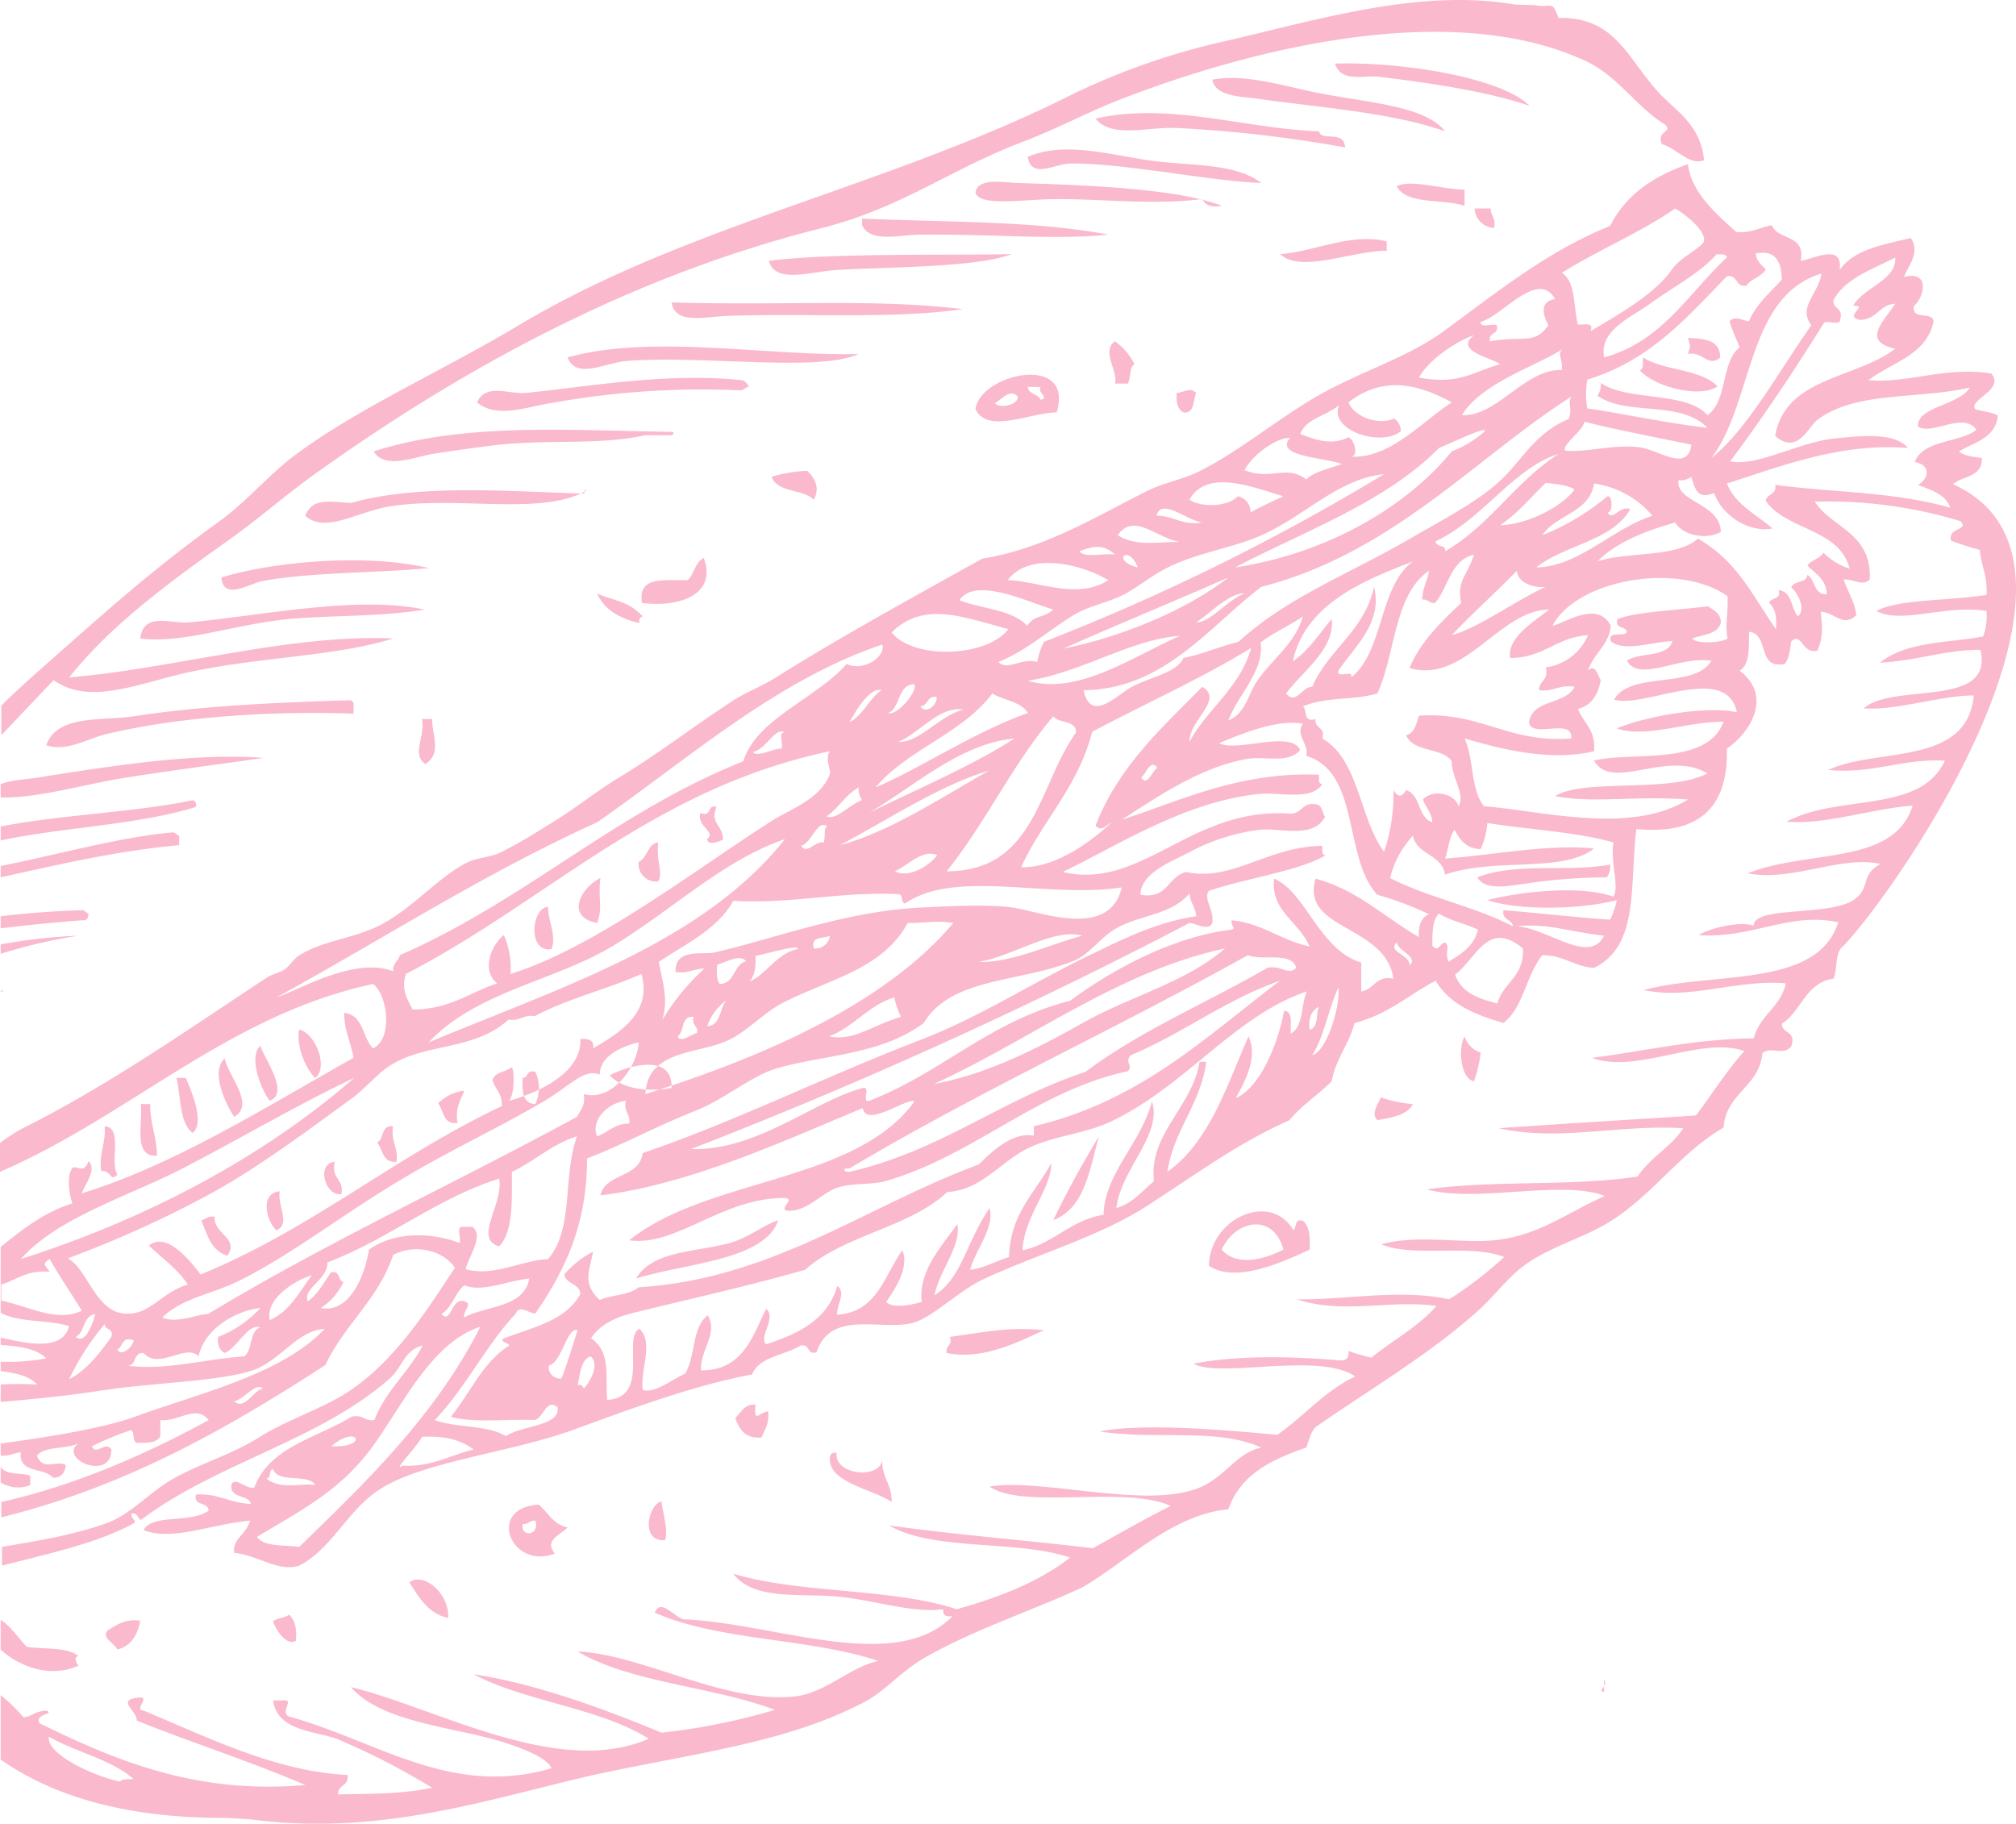 <?xml version="1.0" encoding="UTF-8"?> <svg xmlns="http://www.w3.org/2000/svg" width="300.496" height="271.845" viewBox="0 0 300.496 271.845"><defs><style>.a{fill:#fab9cd;fill-rule:evenodd;}</style></defs><path class="a" d="M163.7,2048.3c-1.4,5-2.1,10.7-6.8,12.5,2.1-4.4,4.4-8.5,6.8-12.5Zm-82.1-34.2c0,2.2,1.3,4.3.5,6.3-3.6.6-3-6.2-.5-6.3Zm7.8-4.3c-.4,3.1.4,4.4-.5,6.7-4.8-.9-2.4-5.3.5-6.7Zm8.6-5.3c-.3,3.1.8,4.5,0,5.8a2.59,2.59,0,0,1-2.9-2.9c1.4-.7,1.3-2.7,2.9-2.9Zm8.7-5.3c-1,2.5.8,2.5,1,4.8-.3.3-2.3,1.1-2.4,0,1.4-1.1-1.6-1.9-1-3.9,1.8.7.9-1.3,2.4-.9Zm9.2,61.6c-2,6-13.8,6.4-21.2,8.7,2.5-4.2,8.9-3.9,14-5.3,2.8-.8,4.9-2.6,7.2-3.4Zm-17.4,41.9c.2,1.8,1.1,4.7.5,5.8-3.6.3-2.6-5.2-.5-5.8Zm26.1-7.2c-.4,3.3,6.5,4,6.8,1-.1,2.7,1.5,3.7,1.4,6.3-3-2-9.6-2.9-9.2-6.7.1-.5.4-.7,1-.6Zm-12.1-7.2c-.2,2.9.4,1.2,1.9,1,.2,1.8-.5,2.7-1,3.9-2.4.2-3.3-1.2-3.9-2.9.9-.9,1.4-2.1,3-2Zm-34.7,17.8c-.3,2.1,2.6,1.7,1.9-.5-.9-.1-1,.6-1.9.5Zm2.4-2.9c1.4,1.2,2.2,3,4.3,3.4-.9,1-3.6,1.9-1.9,3.9-6.5,2.5-10.3-6.8-2.4-7.3Zm-48.3-42.9c-.2,2.6,3.7,3.1,1.9,5.8-2.4-.7-3-3.1-3.9-5.3.7-.1,1-.7,2-.5Zm9.7-3.8c-.4,2.1,1.7,4.9-.5,5.8-1.4-1.2-2.6-5.5.5-5.8Zm8.2-4.4c-.6,2.6,1.4,2.5,1,4.8-2.3.5-3.9-4.5-1-4.8Zm-34.3-5.3c2.8.2.7,5.4,1.9,7.2-1.1,1.2-.9-.7-2.4-.5-.4-2.7.7-4,.5-6.7Zm43,0c-.4,2.3.8,3.1.5,5.3-2.1.2-2-1.8-2.9-2.9,1.1-.4.5-2.6,2.4-2.4Zm-36.2-3.3c-.1,2.6,1,5,1,7.7-3.6.2-2.1-4.7-2.4-7.7Zm5.3-3.9c.8,1.9,2.9,6.7,1,8.2-2-1.6-1.7-5.3-2.4-8.2Zm5.8-2.9c.5,2.6,4.6,6.9,1.4,8.7-1.2-1.8-3.6-6.7-1.4-8.7Zm5.3-1.9c.7,2.1,4.4,7.1,1.4,8.2-1.3-1.7-3.2-6.5-1.4-8.2Zm5.8-2.4c2.4.5,4.4,5.6,2.4,7.2-1.6-1.5-2.9-5.1-2.4-7.2Zm24.6,9.1c-.5,1.4-1.4,2.5-1,4.8-2.2.3-2-1.8-2.9-2.9a6.557,6.557,0,0,1,3.9-1.9Zm129.8-153.1c9.7-.3,24.7,2,29,6.3-6.1-2.1-14.7-3.4-22.2-4.3-2.2-.4-5.9,1-6.8-2Zm-18.3,2.4c4.7-.9,10.1.8,15.4,1.9,7.3,1.5,16.3,1.9,19.3,5.8-7.8-2.8-19.1-3.6-27.5-4.8-2.3-.4-6.7-.2-7.2-2.9Zm-17.4,5.8c11-2.5,22.2,1.5,33.3,1.9.4,1.6,3.7-.3,3.9,2.4a194.954,194.954,0,0,0-25.1-2.9c-4.4-.2-9.7,1.6-12.1-1.4Zm-10.1,5.7c5.3-2.3,11.9-.4,17.9.5,5.9.9,12.9.3,16.9,3.4-7.9-.3-20.5-3-28.5-2.9-2.2,0-5.8,2.4-6.3-1Zm-24.7,9.2c13.4.6,25.6.3,36.7,2.4-7.9.8-17.2-.1-28,0-3.1,0-7.4,1.3-8.7-1.4v-1Zm22.3,5.3c-5.4,2.1-19.7,1.9-26.5,2.4-3.7.3-8.8,2-9.7-1.4,9.4-1.2,27.3-.8,36.2-1Zm24.6,20.7c1.1-.1,2-.9,2.9,0-.5,1.1-.2,3.1-1.9,2.9-.9-.5-1.1-1.5-1-2.9Zm-9.2-7.7a9.575,9.575,0,0,1,2.9,3.4c-.8.5-.5,2-1,2.9h-1.9c.5-1.8-2.1-4.9,0-6.3Zm24.6-13c5.3-.4,10.5-3.2,15.9-1.9v1.4c-5.2,0-12.8,3.4-15.9.5Zm17.4-10.1c2-1.1,6.5.4,10.1.5v2.4c-3.3-1.1-8.6-.1-10.1-2.9Zm14,3.3c0,1.1.8,1.4.5,2.9a3.041,3.041,0,0,1-2.9-2.9Zm-70.5,28c-1.2-1.2-2.4.5-3.4,1,.6.9,3.6.3,3.4-1Zm3.4.5c1.4-.3-.5-1,0-1.9h-1.9c.1,1.1,1.5,1,1.9,1.9Zm-9.7,1.4c.7-5.3,14.8-8.4,12.1.5-3.9,0-10.3,3.3-12.1-.5Zm-25.1,9.2c1.1,1,2,2.5,1,4.3-1.6-1.6-5.4-1-6.3-3.4a21.735,21.735,0,0,1,5.3-.9Zm-31.3,18.3c2.9,1.2,4.6,1.1,6.8,3.4-.4.1-.6.4-.5,1-3-.7-5.2-2-6.3-4.4Zm15.9-5.3c2,5.4-3.5,7.4-9.2,6.7-.7-4.1,3.4-3.3,6.8-3.4,1-.9,1.1-2.7,2.4-3.3ZM87.4,1952c-6.6,3.9-19.2.8-29.4,2.4-4.9.8-9.6,4.1-12.6,1.4,1.1-2.7,3.5-2.1,6.8-1.9,10.2-2.9,23.8-1.7,34.8-1.4,0-.4,0-.6.4-.5Zm-31.8-5.8c13.3-4.2,27.6-3.2,44.4-2.9.5,0,.4.6-.5.5H96.1c-7.2,1.5-13.4.6-21.7,1.4-3.5.4-6.9.9-10.1,1.4-2.8.5-7.1,2.3-8.7-.4Zm15.4-7.3c1.3-2.9,4.8-1.2,7.2-1.4,9.2-.9,21-3.1,32.3-1.9a1.438,1.438,0,0,1,1,1c-.6,0-.7.6-1.4.5a125.427,125.427,0,0,0-28,1.9c-3.5.5-8.1,2.4-11.1-.1Zm13.5-6.7c12.6-3.5,29.4-.2,43.4-.5-6.2,2.7-22.6.2-34.3,1-3.4.2-7.8,2.9-9.1-.5ZM100,1924c17.1.5,30-.6,43.4,1-10.4,1.5-22.8.6-34.8,1-3.8.1-8,1.4-8.6-2Zm45.3-16.4c.4-2.2,4-1.5,6.3-1.4,9.6.3,23.9.8,30.4,3.4-1.6.3-2.4-.1-2.9-1-7.4.9-14.3,0-21.7,0-4.7,0-11.6,1.2-12.1-1Zm99.5,24.6c3.1,2,8.6,1.7,11.1,4.3-2.4,1.8-9.3.2-11.6-2.4.7-.1.4-1.1.5-1.9Zm6.7-2.9c2.5.1,4.8.3,4.8,2.9-1.8,1.6-2.6-1-4.8-.5.4-1.5.4-.9,0-2.4Zm-45.8,113.2a19.61,19.61,0,0,0,4.8,1c-.9,1.7-3.2,2-5.3,2.4-1-1,.1-2.3.5-3.4Zm12.5-9.1a3.606,3.606,0,0,0,2.4,2.4,18.081,18.081,0,0,1-1,4.3c-2-.4-2.4-4.9-1.4-6.7Zm-27,31.8c-1.5-5.6-7.2-4.4-9.2,0,2.3,2.6,6.4,1.4,9.2,0Zm-11.1,2.4c.1-7,9.1-11.2,12.6-5.3.5-.4.1-1.8,1.4-1.4,1,.8,1.1,2.4,1,4.3-3.9,1.8-11,5.1-15,2.4Zm59.8-59.8a2.7,2.7,0,0,1-.5,1.9,81.614,81.614,0,0,0-12.5,1c-1.9.2-5.6,1.1-6.8-1,6-2.3,13.1-.7,19.8-1.9ZM20.8,2120.5c-.4,2.2-1.4,3.8-3.4,4.3-.5-1-2.5-1.8-1.4-2.9,1.3-.7,2.4-1.7,4.8-1.4ZM0,2124.8v-4.4c1.4.8,2.8,2.9,3.9,4,2.7.4,6.1,0,7.7,1.4-.8.1-.3,1.1,0,1.4-4.1,1.9-8.8.2-11.6-2.4Zm43-5.2c.8.8,1.2,2,1,3.9-1.3.8-2.9-1.4-3.4-2.9.6-.5,1.8-.5,2.4-1Zm17.9-4.8c2.1-1.6,6,1.6,5.8,5.3-3.1-.7-4.3-3.1-5.8-5.3ZM239,2129.2c.7,1.1-1.2,1.8,0,1.9h0m-6.8-1.9-4.3-42.4h0m-23.2,22.7-49.2-32.3c-3.9,1.8-9.2,4.5-14.5,3.4-.2-1.2.9-1,.5-2.4,5.8-.8,8.7-1.5,14-1Zm-125-70.8a5.748,5.748,0,0,1,0,4.8c-1.9-.1-2-1.9-1.9-3.9.9,0,.5-1.3,1.9-.9Zm11.1.5c2.4-1.3,9.4-3.5,9.2,1.9-3.3.6-7.4.2-9.2-1.9ZM0,2009.7V2008c8.2-1.6,17.7-4.3,25.6-5,.5,0,.6.4,1,.5v1.4c-9.7.9-18.4,3-26.6,4.8Zm0-5.5v-2.1H.1c8.7-1.7,20.8-2.2,28.5-3.9.4.1.6.4.5,1-8.6,2.7-19.7,3-29.1,5Zm39.2-12.3c-6.3.9-13.3,1.8-20.3,2.9-6.5,1-13.1,3.1-18.9,3v-2c1.8-.7,4.3-.7,6.3-1.1,10.2-1.6,22.8-3.6,32.9-2.8Zm25.1-5.8c0,2.3,1.5,5.2-1,6.7-2.1-1.4,0-4-.5-6.7ZM6.8,1990c1.6-4.6,8.3-3.6,13-4.3,10.2-1.6,22.4-2.1,32.3-2.4.4.1.6.4.5,1v1c-11.1-.4-25,.3-36.2,2.9-3.2.6-6.4,2.9-9.6,1.8Zm14-15.9c.5-4,4.5-2.2,7.2-2.4,10.3-.9,25.1-4.1,35.2-1.9-7,1.1-13.6.8-20.3,1.4-8.1.8-15.8,3.7-22.1,2.9Zm12.1-9.1c7.9-2.4,21.6-3.6,30.9-1.4-6.8.7-17.5.6-24.6,1.9-2,.3-6,3.1-6.3-.5ZM0,2026.8v-.2H.5l-.5.2Zm11.6-8.4A78.831,78.831,0,0,0,0,2021.1v-1.4a80.754,80.754,0,0,1,11.6-1.3ZM0,2017.3v-1.8c4.2-.5,8.5-.8,12.1-.9.5,0,.6.4,1,.5-.1.6-.1,1.1-1,1-3.9.3-8,.7-12.1,1.2Zm19.8,126.8c-3.3-2.9-8.6-4-12.6-6.3-.5,2.5,6.4,5.8,10.6,6.7.3-.5,1.3-.3,2-.4Zm27.1-43.8c-1-1.8-5.6-.2-6.3-2.4-.7.1-.2,1.4-1,1.4,2.1,1.8,5.6.6,7.3,1Zm2.4-5.8h0c5.7.3,3.9-3.4,0,0Zm10.6,2.9c4.5.2,7.1-1.6,10.6-2.4-1.8-1.4-4.3-2.1-7.7-1.9-.6,1.3-4.6,5.4-2.9,4.3ZM0,2099.9v-2.3c.9,1.3,3.2.8,4.4,1.3v1.4a4.9,4.9,0,0,1-4.4-.4Zm33.8,50c-13.7.1-25.3-2.7-33.8-8.7v-9.6a26.708,26.708,0,0,1,3.4,3.3c1.4-.1,1.3-.8,3.4-1,1.4.6-1.8.4-1,1.9,11.8,5.8,23.7,10.6,39.6,9.2-8.1-3.5-16.9-6.3-25.1-9.6,0-1.5-3-3,0-3.4,2.4-.4-.6,1.8,1,1.9,9.8,4.1,19.8,9.1,30.4,9.6.3,1.7-1.5,1.4-1.4,2.9,4.2-.1,9.5,0,14-1a107.275,107.275,0,0,0-14-7.2c-3.3-1.3-9-1.1-9.7-5.8H42c2-.3-.5,1.7,1,2.4,13.1,3.6,24.1,12.1,39.1,7.7-.7-1.7-4.8-3.1-7.2-3.9-7.5-2.3-18.1-2.9-22.7-8.2,12.8,3.1,30.9,13.6,44.4,7.7-7.3-4.6-18.3-5.5-26.1-9.6,9,1.3,19.6,5.2,28,8.7a95.375,95.375,0,0,0,16.9-3.4c-9.2-3.5-21.4-4-29.4-8.7,9.6.4,21.8,7.8,32.3,6.7,4.7-.5,8.1-4.3,12.5-5.3-10.1-3.4-24-3-33.3-7.2.9-2.2,2.9.7,4.3,1,13.4.5,31.6,8.3,40.1-.5-1,.2-1.5-.1-1.4-1-4.8.6-10.3-1.4-15.9-1.9s-12.4.6-15.4-3.4c9.9,3,23.6,2.1,33.3,5.3,6.4-1.8,12.3-4.1,16.9-7.7-7.9-2.7-20.3-.9-27-4.8,9.9,1.4,20.3,2.2,30.4,3.4,3.8-2.1,7.6-4.3,11.6-6.3-6.8-3.1-22.1.6-27-2.9,7.8-1.2,22.2,3.1,30.4.5,4.5-1.4,6.2-5.5,10.1-6.3-6.6-3-15.6-1.1-24.1-2.4,6.5-1.3,18.9-.2,26.5.5,4-2.8,7-6.5,11.6-8.7-5.3-3.7-20.2.3-24.1-1.9,7.2-1.4,15.8-1,21.7-.5,1.1.1,1.5-.4,1.4-1.4a34.648,34.648,0,0,0,3.4,1c3.2-2.6,7-4.6,9.7-7.7-6.8-1-13.9,1.3-20.8-1,7.6.1,15.3-1.6,22.7,0a57.421,57.421,0,0,0,8.2-6.3c-4.9-2-13.7.1-18.3-1.9,4.6-1.3,10.3-.4,15-.5,7.6-.1,12.2-4,18.3-6.7-6.3-2.5-19.4,1.1-26.5-1,10.1-1.4,21.5-.4,31.4-1.9,1.8-2.8,5-4.4,6.8-7.2-9.3-.6-18.6,2-27.5,0,8.2-.6,20.1-1.3,29.4-1.9,2.4-3.2,4.6-6.7,7.2-9.6-6.4-2.3-16.1,3.5-22.7,1,8-1,15.2-2.8,24.1-2.9.9-3.5,4-4.6,4.8-8.2-7.6-.6-14.2,2.5-21.2,1,10.3-2.8,25.9-.2,29-10.1-7.2-1.6-13,2.5-20.8,1.9,1.8-1.1,6.3-2.1,8.2-1.4,0-3,11.3-1.3,15-3.9,2.5-1.8.8-3.6,3.9-5.3-6-1.3-13.2,2.7-19.8,1.4,9-3.6,21.8-1.1,24.6-10.1-6.3.5-13.1,2.9-18.8,2.4,7.8-4.2,19.9-1.1,23.6-9.1-6.6-.3-10.6,2-17.4,1.4,7.2-3.4,20.7-.5,21.7-11.1-4.5-.1-11.7,2.3-16.4,1.9,4.5-3.9,19.4.1,17.4-8.7-4.9-.1-9.3,1.6-15,1.9,4.1-3.2,9.9-2.9,15.4-3.9a9,9,0,0,0,.5-3.8c-6-1-12.7,2-16.4,0,3.2-1.8,10.9-1.5,16.4-2.4.2-2.8-.8-4.3-1-6.7a43.421,43.421,0,0,1-4.3-1.4c-.5-2,2.8-1.5,1.4-2.9a67.9,67.9,0,0,0-21.7-2.9c2.6,4,8.5,4.6,8.2,11.6-1.1,1.1-2.4-.1-3.9,0,.6,1.8,1.6,3.2,1.9,5.3-2,1.9-3-.3-5.3-.5.2,2.2.4,3.7-.5,5.8-2.3.6-2.3-2.8-3.9-1.4-.2,1.3-.3,2.6-1,3.4-4.2.8-2.2-4.5-5.3-4.8,0,2.4.1,4.9-1.4,5.8,4.8,3.6,1.9,9-1.9,11.6.2,8.8-4.1,12.9-13.5,12-1,8.8.4,17.4-6.3,20.7-3-.2-4.5-1.9-7.7-1.9-2.4,2.9-2.8,7.8-5.8,10.1-4.2-1.2-8.1-2.8-10.1-6.3-4,2.1-7.2,5.1-12.1,6.3-.8,3.2-2.8,5.3-3.4,8.7-2,2-4.5,3.6-6.3,5.8-7.6,3.4-13.1,7.5-20.8,12.5-7.1,4.7-16.1,7.2-24.6,11.1-4,1.8-8,6.1-11.1,6.7-4.7,1-11.9-2-14,4.3-1.5.4-.9-1.3-2.4-1-2.4,1.5-6.1,1.6-7.2,4.3-8.6,1.6-18,5.1-26.5,8.2-9.5,3.5-23.1,4.8-29.4,9.2-4.4,3-6.9,8.7-11.6,11.1-3.2,1-6.2-1.6-9.7-1.9-.2-2.2,1.6-2.5,2.4-4.8-5.9.5-11.6,3.1-15.9,1.4,1.4-2.5,6.8-.9,9.7-2.9-.1-1.4-2.3-.6-1.9-2.4,3.4-.2,5.1,1.3,8.2,1.4-.4-1.5-3.2-.7-2.9-2.9.6-1.2,2.1.7,3.4.5,2.2-6.1,9.3-7.4,14.5-10.6,1.7-.4,1.9.7,3.4.5,1.7-4.4,5.1-7.1,7.2-11.1-2.7.6-3.1,3.3-4.8,4.8-10.4,9.3-26,12.7-37.2,21.2-.5-.3-.5-1.1-1.4-1-.1.8.5.8.5,1.4-5.6,3.1-12.9,4.6-19.8,6.4v-2.8c5.3-.9,10.4-1.7,15.5-3.5,3.7-1.3,6.5-4.7,10.1-6.7,4.3-2.4,8.6-3.5,13-6.3,4.1-2.5,8.8-4,12.5-6.3,7.2-4.5,12.2-12.4,16.4-18.8-1.6-2.5-5.9-3.7-9.2-1.9-2.2,6.6-7.3,10.4-10.1,16.4-14.4,9.3-29.4,18-48.3,22.7v-2.3c10.9-2.4,21.8-7.2,30.9-12.2-1.9-2.4-4.5.3-7.2,0v2.4c-.5,1-1.9,1-3.4,1-.9-.1-.3-1.6-1-1.9a50.316,50.316,0,0,0-5.8,2.4c.6,1.5,2.1-.9,2.9.5,0,4.9-8.2,1.3-4.8-1-1.7,1-5.1.4-6.3,1.9.9,2.4,3,.6,4.3,1.4-.1,1.2-.7,1.9-1.9,1.9-1.3-1.6-5.2-.6-4.8-3.8-1,.1-1.7.6-3,.5H0v-1.8c6.5-.9,15.2-2.2,20.3-4.1,9.3-3.4,21.6-6.2,28-13-4.3.3-6.7,5-11.1,6.3-5.3,1.6-14.4,1.7-22.2,2.9-5.1.8-10.5,1.3-15,1.7v-2.6a48.553,48.553,0,0,1,5.4,0c-1-1.2-3-1.7-5.4-2v-1.4a29.837,29.837,0,0,0,6.8-.5c-1.5-1.5-4.1-1.8-6.8-2v-1.1c3.9.9,9.2,2.1,10.2-1.7-3.1-1-7.6-.5-10.2-2v-9.8c3.2-2.6,6.5-5.2,10.7-6.5-.5-1.3-.9-4.1,0-5.3.7-.4,1.7,1,2.4-1,1.3,1.3-.6,3.5-1,4.8,14-4.3,27.8-13.1,40.5-20.2-.4-2.3-1.4-4.1-1.4-6.7,2.9.3,2.7,3.7,4.3,5.3,3-1.4,2.2-8,0-9.6-21.5,4.6-36.2,19.6-55.6,28v-4.3a31.278,31.278,0,0,1,3-2c12.9-6.4,24.7-14.7,36.7-22.6,1-.7,2-.7,2.9-1.4.5-.4,1.3-1.5,1.9-1.9,3.4-2.2,7.7-2.5,11.6-4.3,5.1-2.4,9-7.3,13.5-9.6,1.4-.7,3.4-.8,4.8-1.4a71.888,71.888,0,0,0,6.8-3.9c4.6-2.7,7.4-5.2,11.6-7.7,5.7-3.5,10.7-7.4,16.4-11.1,2-1.3,4.2-2.1,6.3-3.4,9.2-5.8,20.3-11.9,30.9-17.8,9.3-1.5,16.8-6.2,24.6-10.1,2.4-1.2,5.3-1.7,7.7-2.9,5.7-2.8,11.3-7.5,17.4-11.1,6.2-3.6,13.5-5.8,18.8-9.6,8-5.8,15.6-12.1,25.1-15.9,2.3-4.6,6.4-7.4,11.6-9.2.5,4.2,4.1,7.3,7.2,10.1,2.3.2,3.5-.7,5.3-1,.9,2.3,5.1,1.3,4.3,5.3,1.8-.2,6.4-2.8,5.8,1.4,2.1-3.1,6.5-3.8,10.6-4.8,1.5,2.1-.4,4.2-1,5.8,4.1-1,2.9,3.2,1.5,4.3-.5,2.3,2.9.7,2.9,2.4-1.1,5-6.2,6-9.7,8.7,5.9.5,11.6-2.1,18.3-1,2.1,2.4-3.4,3.9-2.4,5.3,1.1.4,2.5.4,3.4,1-.4,3.3-3.4,3.9-5.8,5.3.7.7,2.1.8,3.4,1,.1,2.9-2.8,2.6-4.3,3.9,25.4,11.4-7.8,59.9-16.4,68.9-1.2.8-.8,3.4-1.4,4.8-4.2.6-4.8,4.9-7.7,6.7,0,1.6,2.2,1,1.4,3.4-1.4,1.5-2.9-.1-4.3,1-.5,5.1-5.4,5.9-5.8,11.1-6.5,3.8-10.4,9.9-16.9,14-4.2,2.6-9.2,3.8-13,6.7-2.5,1.9-4.4,4.6-6.8,6.7-6.9,6.2-15.5,11.3-23.6,16.9-1.2.6-1.4,2.2-1.9,3.4-5.2,1.8-9.8,4-11.6,9.2-8.4.8-14.9,7.6-21.7,11.6-7.7,3.6-16,6.2-23.7,10.6-3.6,2.1-5.9,5.1-9.2,6.7-10.6,5.5-23,7.2-37.2,10.1-16.1,3.3-33.2,10-54.1,7.2m231.8-19.9M288.2,2003m-13,126.7M34.8,2087.8c1.6,1.4,2.8-1.6,4.3-1.9-1.1-1-2.8,1.6-4.3,1.9Zm52.1-1.9c1.1-1.1,2.4-3.8,1-4.8-1.5.6-1.5,2.7-1.9,4.3a.676.676,0,0,1,.9.5Zm-69.5-5.8c.5,1.1,2.4-.4,2.4-1.4-1.8-.6-1.5.9-2.4,1.4Zm27.1,29.4c10.1-9.8,20.3-19.6,27-32.8-7.4,2.3-11.9,12.3-16.4,18.3-4.7,6.2-10.2,9-16.9,13,1,1.5,3.9,1.2,6.3,1.5Zm39.1-25.1c.9-2.3,1.6-4.8,2.4-7.2-1.7-.4-2.2,4.6-4.3,5.3a1.693,1.693,0,0,0,1.9,1.9Zm-67.1-6.2c.4-1.3-1-1-1-1.9a38.455,38.455,0,0,0-5.3,8.2c2.5-1.2,4.6-3.9,6.3-6.3Zm-5.3,0c1.4,1.2,2.5-1.9,2.9-3.4-1.9.3-1.5,2.7-2.9,3.4Zm21.2,0a16.518,16.518,0,0,0,6.3-4.3c-3.3.3-8.3,2.9-9.2,7.2-1.9-2-5.9,2.1-8.2-.5-1.6-.1-1,1.9-2.4,1.9,5.9.7,10.9-.9,17.4-1.4,1.3-.9.7-3.8,2.4-4.3-1.8-.7-3.4,3-5.3,3.8-.8-.4-1.1-1.2-1-2.4Zm36.7-2.9c3.3-1.8,8.9-1.4,9.7-5.8-3.6.4-7,2.1-9.7,1-1.4,1.2-1.8,3.3-3.4,4.3,1.5,1.6,1.4-2.5,3.4-1.9,1.4.4-.3,1.5,0,2.4Zm-29,.4c3-1.3,4.4-4.2,6.3-6.7-3.1,1-6.9,3.7-6.3,6.7Zm-28-1.4c-1.6-2.6-3.3-5.1-4.8-7.7-1.2.8-.7.8,0,1.9-3.4-.3-4.9,1.2-7.2,1.9v2.4c4,.8,8.2,3.3,12,1.5Zm69.5-7.7c3.9-4.6,2.1-12,4.3-18.3-3.8,1.2-6.3,3.7-9.7,5.3,0,4.4.2,8.9-1.9,11.1-3.9-1.1.7-6.3,0-10.1-9.6,3.1-16.4,9-25.6,12.5.1,2.6-3.8,3.9-2.9,5.8,1.5-1.1,2.4-2.8,3.4-4.3,1.5-.4,1,1.3,1.9,1.4a9.219,9.219,0,0,1-3.4,3.9c4.2.8,6.5-4.5,7.2-8.7,3.6-2.6,9-2.7,13.5-1,.3-.7-.6-2.5.5-2.4h1.4c1.8,1.3-.5,4.3-1,6.3,4.1,1.2,8.3-1.3,12.3-1.5Zm12.1-20.2c.2-1.5-.9-1.7-.5-3.4-2.7.3-5.3,2.9-4.3,5.3,1.7-.6,2.6-1.9,4.8-1.9ZM3,2066.6c18.5-5.9,35.9-15,49.7-27-8.3,3.9-16.9,9-25.6,13.5-8.4,4.3-18.6,7.3-24.1,13.5ZM86.9,2042c4.1,1.2,8-3.9,8.2-7.7-1.4.3-5.8,1.6-5.8,4.8-2.4-.9-4.2,1.5-8.2,3.9-6.8,4-13.9,7.3-20.3,11.1-9,5.2-17.7,12.1-25.6,15.9-3.7,1.8-8.1,2.4-11.1,5.3,2.1,1,5.2-.5,6.8-.5,17.5-10.6,36.8-19.5,55-29.4.5-1,1.3-1.6,1-3.4Zm16.9-9.1c.2-1.2-.9-1-.5-2.4-2-.2-1.3,2.2-2.4,2.9.4,1.1,2.2-.4,2.9-.5Zm91.3-.5c1.4-.3.9-2.3,1.4-3.4-1.1.5-1.6,1.7-1.4,3.4Zm-89.8-.5c2.1-.1,1.8-2.7,2.9-3.9a8.218,8.218,0,0,0-2.9,3.9Zm28.9-1.4a12.373,12.373,0,0,1-1-2.9c-3.9,1.2-5.9,4.3-9.7,5.8,3.6.8,6.5-1.7,10.7-2.9Zm37.7,24.5c-.8-7.1,5.7-11,6.8-17.8h1c-.9,6.5-4.8,10-5.8,16.4,6.3-4.5,8.8-12.7,12.1-20.2,1.5,3.2-.7,7-1.9,9.2,3.4-1.4,6.2-7.6,7.2-13,1.4.1.9,2,1,3.4,1.9-1,1.5-4.3,2.4-6.3-10.7,3.6-18,14-29,19.3-4.1,2-9,2.2-13,4.3-3.9,2.1-6.8,6.1-11.6,6.3-5.6,5.3-15.4,6.4-21.2,11.6-8,2.3-17,4.3-25.1,6.3-2.6.6-5.3,1.6-6.8,3.9,3,2.1,2.1,5.5,2.4,9.2,6.5-.4,2.2-9.3,4.8-10.6,2.2,2,.1,6.1.5,9.1,1.8.6,4.4-1.6,6.3-2.4,1.6-2.5,1-7,3.4-8.7,1.6,2.7-1.2,5.2-1,8.2,6.2,0,7.6-4.9,9.7-9.2,1.6,1.4-1.2,4.3,0,5.3,4.9-1.6,9.2-3.7,10.6-8.7,1.4,1-.2,3,0,4.3,6-.4,7-5.9,9.7-9.6,1.1,2.6-1.2,5.9-2.4,7.7,1,1.1,4.2.3,5.3,0-.6-4.5,3-8.4,5.3-11.6.6,3.3-2.7,6.9-3.4,10.6,4.1-2.6,4.7-7.9,8.2-13,.8,2.9-2.1,6.2-2.9,9.2,2.3-.3,3.8-1.3,5.8-1.9.2-6.6,3.9-9.5,6.3-14,0,3.9-4,7.8-4.3,13,4.7-1,7.1-4.5,12.1-5.3.1-6.1,5.6-10.7,7.2-16.9,1.6,5-4.6,10-5.3,15.9,2.4-.7,3.8-2.5,5.6-4Zm23.6-18.8c2.1-.5,4.2-7.1,3.9-10.1-1.5,3.2-2.1,7.3-3.9,10.1ZM75.8,2043c3-.8,10.9-3.7,10.6-9.2,1.3-.1,2.1.2,1.9,1.4,3.7-2.2,8.9-5.2,7.2-11.1-5.1,2.3-11.1,3.7-15.9,6.3-1.8-.3-2.1.8-3.9.5-5,4.6-12.2,3.5-17.4,6.7-2.2,1.3-4,3.7-6.3,5.3-6.2,4.5-13.5,10-20.8,14a166.761,166.761,0,0,1-21.2,9.6c2.9,1.5,4,7.6,8.2,8.2,4,.5,5.6-3.1,9.7-4.3-1.5-2.3-3.8-3.9-5.8-5.8,2.6-2.2,6.2,2.3,7.7,4.3,16.6-6.8,29-17.6,44.9-25.1.1-1.9-1-2.5-1.4-3.9.4-1.2,2-1.2,2.9-1.9.4.7.4,4-.4,5Zm31.4-17.4c2.3-.1,2-2.9,3.9-3.4-.9-1.2-3.2.3-4.3.5-.1,1.2-.1,2.4.4,2.9Zm81.6-2.4c2-.5,3.1,1.2,4.3,0-.6-2.5-5.1-1-7.2-1.9-19.5,10.9-40.3,20.4-59.4,31.8-1.2-.1-.8.6,0,.5,13.6-3.1,22.7-10.8,35.2-14.9,8.1-6.1,18.1-10.3,27.1-15.5Zm-77.2,2c2.2-.7,4.2-4.3,7.2-4.8.4-.8-4.6.7-6.3,1,.1,1.6-.1,3-.9,3.8Zm49.7,6.2c7.1-4,15.3-6,21.2-11.1-15.9,3.4-29.1,13.7-43.4,20.2,7.7-1.4,15.1-5.1,22.2-9.1Zm48.7-8.6c1.4-1.2-1.7-2.1-1.9-3.4-1.5,1.4,2,1.8,1.9,3.4Zm-88.8-2.5a2.166,2.166,0,0,0,2.4-1.9c-1,.5-2.9,0-2.4,1.9Zm105.7,0c-5.2-4.3-6.8,1.3-10.1,3.9.9,2.7,3.5,3.6,6.3,4.3.8-3.1,4-3.9,3.8-8.2Zm-81.1,2c4.7.2,10.6-2.6,15.4-3.9-4.2-1.2-10.2,3-15.4,3.9Zm93.2-3.9c-5.3-.6-8.5-1.9-13-1.4,4.6.3,10.8,5.8,13,1.4Zm-131.3,15.9c-4.4,1.7-11.3,1.4-11.6,7.7,17.9-5.6,35.9-13.6,45.9-25.5-2.9-.4-3.6,0-6.8,0-3.8,7-11.9,8.4-18.8,12-3,1.6-5.5,4.6-8.7,5.8Zm112.5-16.8c-1.8-.9-4.1-1.3-5.8-2.4-1,.9-1,2.8-1,4.8,1,1,.9-.2,1.9-.5.8.8-.1,1.3.5,2.9,1.9-1.2,3.8-2.3,4.4-4.8Zm-58.9,4.3c5.4-2.6,10.7-5.4,16.9-6.3-.1-1.4-.9-2-1-3.4-2.8,3.3-7.6,3.2-11.1,5.3-2.3,1.4-3.9,3.9-6.3,4.8-8,3.2-18.1,2.4-22.2,9.2-6.3,4.7-14.4,4.7-21.7,6.7-3.9,1.1-7.9,4.6-12.1,6.3-6.1,2.4-10.7,5-16.4,7.2,0,9.5-3,16.3-7.7,23.1-.8.1-2.4-1.4-2.9,0-4.5,4.8-7.5,11.1-12.1,15.9,3.2,1.2,7.9.7,10.6,2.4,2.3-1.6,8.2-1.5,7.7-4.3-1.7-1.4-2,1.5-3.4,1.9-4.1-.2-9.2.5-12.5-.5,2.9-3.5,4.7-8.1,8.7-10.6-.1-.5-1-.3-1-1,4.4-1.7,9.5-2.7,11.6-6.7-.1-1.6-2.1-1.4-2.4-2.9a14.388,14.388,0,0,1,4.3-3.4c-.5,2.8-1.7,4.7,1,7.2,1.8-.8,4.4-.7,5.8-1.9,19.9-1.2,34.1-12.2,50.7-18.3,2-2,5.1-4.9,8.2-4.3v-1.4c15.8-3.7,25.6-13.3,36.7-21.7-8.2,2.9-14.4,7.8-22.2,11.1-1.1,1,.4,1.6-.5,2.4-13.6,2.9-23.1,12.7-36.2,16.4-2.3.6-4.9.2-7.2,1-2.1.7-4.4,3.5-7.2,3.4-1.7-.1,1.2-1.8-.5-1.9-9.3-.1-16.2,7.3-23.2,6.3,11.7-9.4,33.7-8.5,42.5-20.7-1.1-.6-7.2,4-7.7,1-10.7,4.4-25.6,11.4-39.1,13,.8-3.4,5.8-2.5,6.3-6.3,13.8-4.7,27.4-11.5,41.5-16.9,8.5-3.3,15.8-8,24.1-12.1Zm5.8-10.6c-11,1.7-24.8-2.8-32.3,2.4-.7-.1-.2-1.4-1-1.4-8.6-.4-16,1.5-24.6,1-2.4,4.3-7.1,6.4-11.1,9.1.5,3,1.5,5.4.5,8.7a33.339,33.339,0,0,1,6.3-7.7c-1.6,0-2.4.8-4.3.5-.1-3.6,3.9-2.5,5.8-2.9,9.1-2.1,19.7-6.2,30.9-6.7,3.8-.2,10-.5,13.5,0,4.2.6,14.5,4.8,16.3-3Zm-33.8-2.4c2.1,1.1,5.2-.9,6.3-2.4-2.1-1-4.5,1.6-6.3,2.4Zm-69.5,25.5c19.6-8.2,40.8-14.8,53.1-30.3-9.1,3.1-16.6,10.4-25.6,15.9-8.8,5.3-20.4,6.8-27.5,14.4Zm58.9-29.8c.3-1.5-.1-2,.5-2.4-1.5-1.1-2.3,2.5-3.9,2.9.9,1.4,2.1-.8,3.4-.5Zm117.7,0c-5.6-1.6-12.6-1.9-18.8-2.9a11.769,11.769,0,0,1-1,3.9c-2.2-.1-3.1-1.4-3.9-2.9-.8,1.1-.9,2.9-1.4,4.3,7.1-.5,15.4-2.2,22.2-1.5-4.7,3.7-14.8,1.3-22.2,3.9-.5-3.1-4.2-2.9-4.8-5.8a14.218,14.218,0,0,0-3.4,6.3c5.6,2.9,12.8,4.3,18.3,7.2-.1-1.1-1.7-.9-1.4-2.4,5.2.4,12,1.2,15.9,1.4a12.373,12.373,0,0,0,1-2.9c-5.5,1.4-14.4,1.6-19.3,0,5.4-1.4,14.3-2.2,18.8-.5.9-1.6-.5-5.2,0-8.1Zm-112-6.3a2.7,2.7,0,0,1-.5-1.9c-2,1.1-3,3.1-4.8,4.3,1.4.7,3.6-1.9,5.3-2.4Zm-3.3,6.7c7.3-1.9,15.3-7.2,22.2-11.1-7.2,2.1-15.2,7.4-22.2,11.1Zm44.9-10.1c.9,1.5,1.7-1.1,2.4-1.4-1-1.5-1.8,1.1-2.4,1.4Zm-46.4-.5c.2-.4-.8-2.4,0-3.4-26.5,5.6-42.1,22.3-63.2,33.2-.7,2.2.1,3.6,1,5.3,5.5,0,8.4-2.5,12.6-3.9-2.4-1.9-.9-5.7,1-7.2a12.334,12.334,0,0,1,1,5.8c12.5-3.9,27.2-15.3,38.6-22.6,3-2,7.5-3.3,9-7.2Zm5.8,5.8c4.7-2.4,15.5-7,21.7-11.1-8.2.8-15,7.2-21.7,11.1Zm-13-9.6c.3-.7-.6-2.5.5-2.4-1.5-.9-2.8,2.6-4.8,2.9.6.9,3-.5,4.3-.5Zm50.7,10.6c7.8-2.4,17.2-7.2,29.4-6.7,0,.7-.1,1.4.5,1.4-1.7,2.6-6.4,1.1-9.7,1.5-10.9,1.2-20.7,7.6-29,11.6,11.8,2.8,19.1-9.7,33.8-8.7,1.9.1,1.8-1.7,3.9-1.4,1,.1,1,1.3,1.4,1.9-1.8,3.3-6.6,1.6-9.7,1.9a29.963,29.963,0,0,0-10.6,3.4c-2.7,1.4-7.2,3.1-7.2,6.3,4.1.7,4-2.7,6.8-3.4,6.9,1.5,12.1-3.8,20.3-3.9,0,.7-.1,1.4.5,1.4-3.8,2.3-11.7,3.4-17.4,5.3-.9,1.2.8,2.8.5,4.8-.6,1.3-2.5,0-3.4,0a729.206,729.206,0,0,1-74.3,33.7c9.8.3,18.2-7.1,25.6-9.1,1.3-.3-.3,2.3,1,1.9,10.8-4.2,18-11.9,29.9-14.9,6.5-4.8,15.5-9.6,24.1-10.6.7-.2-.2-.6,0-1.4,4.7.5,7.3,3,11.6,3.9-1.7-3.9-5.8-5.2-5.3-10.1,4.7,1.9,6.7,10.6,13,12.5v4.3c2-.3,2.1-2.4,4.8-1.9-1.2-8.1-13.9-7.2-11.6-14.9,6.3,1.7,10.3,5.8,15.4,8.7-.1-1.7.3-2.9,1.5-3.4a47.1,47.1,0,0,0-7.7-2.9c-5.1-5.4-2.5-18.3-10.6-20.7.5-1.8-1.7-3-.5-4.8-3.9-.7-9.1,1.5-12.5,2.9,2.8,1.4,10.6-2,12.1,1-1.8,2.2-5.4.8-8.2,1.4-7,1.3-13.5,5.9-18.4,9Zm-10.2-15.4c-6,7-10.1,15.9-15.9,23.1,13.3,0,13.7-13,19.3-20.7,0-1.9-2.6-1.3-3.4-2.4Zm-23.1,3.8c3.1.2,6.1-3.9,9.7-4.8-3.6-.6-6.5,3.5-9.7,4.8Zm3.3-5.3c.7,1.3,2.6-.2,2.4-1.4-1.5-.2-1.2,1.3-2.4,1.4Zm16,1c-1-1.7-3.6-1.9-5.3-2.9-4.5,6-12.6,8.3-17.4,14,6.6-2.8,14.6-8.2,22.7-11.1Zm-26.6,1.4c2.1-1.1,2.9-3.5,4.8-4.8-1.7-.5-3.8,3-4.8,4.8Zm5.8-1.4c1.2.5,4.4-3.1,3.9-4.3-2.6.1-2,3.5-3.9,4.3Zm44.9,4.3c2.7-5,7.5-8,9.2-14-7.5,4.6-15.8,8.3-23.7,12.5-2.1,8.2-7.4,13.2-10.6,20.2,5,.1,10.2-3.6,13.5-6.7-.9.4-1.4,1.5-2.4.5,3.4-8.8,9.9-14.6,15.9-20.7,3.3,1.9-2,5-1.9,8.2ZM41.1,2027.6c3.6-1.2,11.7-6.1,17.4-3.9-.1-1.2.8-1.5,1-2.4,18.6-8.1,32.1-21.3,51.2-28.9,1.9-6.3,10.8-9.3,15.4-14.5,2.6,1.2,5.9-1.2,5.3-2.9-15.8,5.3-29.1,17.2-42.5,26.5-17,7.7-31.9,17.4-47.8,26.1Zm112-47.2c7.5,2.2,15.4-3.5,22.7-6.7-7.3.5-14.5,5.4-22.7,6.7Zm34.2,0c2.2-3.2,5.7-5.6,6.8-9.6-2,1.4-4.4,2.4-6.3,3.9.6,4.2-3.4,7.8-4.8,11.6,2.6-1,3-4.1,4.3-5.9Zm-37.1-7.7c-6.5-1.7-12.6-4.3-17.4.5,3.3,4.1,14.2,3.7,17.4-.5Zm28-1c2,.1,4.7-3.4,7.2-4.3-2.1-.2-5.1,2.9-7.2,4.3Zm-21.3-1.9c-3.7-1.1-11.6-5-14-1.4,3.4,1.3,7.9,1.4,10.1,3.8,1.2-1.7,2.2-1,3.9-2.4Zm74.4,2.4c2.1-.5,6.7-3.8,8.7,0-.3,3-2.6,4.1-3.4,6.7,1.1-1.1,1.4.6,1.9,1.4-.4,2.2-1.4,3.8-3.4,4.3.8,2.1,2.7,3.1,2.4,6.3-6.7,1.6-14.1-.4-19.3-1.9,1.4,3,.9,7.7,2.9,10.1,8.8.7,21.8,4.3,30.4-1-8-.6-13.8.6-19.8-.5,4.2-2.7,17.1-.4,22.7-3.4-6.1-3.6-14.2,2.8-16.9-1.9,5.5-1.4,16.9.9,19.3-5.8-5.7,0-11.6,2.5-15.9,1,4.5-1.9,13.6-3.4,17.9-2.4-1.6-7.5-13.9-.5-18.3-1.9,2.4-4.3,12-1.5,14.5-5.8-4.9-.7-10.8,3.3-12.6,0,1.9-1.3,6-.4,6.8-2.9-2.6,0-7.3,1.7-9.2,0-.5-1.7,2.1-.5,2.4-1.4-.2-.9-1.9-.4-1.4-1.9,2.8-1.1,8.8-1.3,13.5-1.9.8.6,1.9,1,1.9,2.4-.4,1.8-2.7,1.8-4.3,2.4.8.9,4.5.6,5.3,0-.4-2.4.1-3.2,0-6.3-7.3-5.2-22.5-2.5-26.1,4.4Zm-72.9,3.4c8.2-1.6,18.2-5.6,24.6-10.6-6.8,3-16.7,7.1-24.6,10.6Zm57.9-2c4-1.1,9.4-5.1,14-7.2-1.2.2-4.1-.3-4.3-2.4-3.2,3.3-6.6,6.3-9.7,9.6Zm-51.2-8.2c-4-2.4-11.8-4.3-15,0,4.4.1,10.4,3,15,0Zm36.2,14.5c4.9-3.9,4.1-13.5,9.2-17.3-7.1,2.8-16,6.2-17.9,14.9,2.4-1.6,3.9-4.1,5.8-6.3.5,4.5-4.4,7.8-6.8,11.1,1.5,1.8,2.4-1.1,3.9-1,2.4-5.6,7.8-8.3,9.2-14.9,1.4,5.4-3.1,9.1-5.3,12.5-.3,1.3,2.3-.3,1.9,1Zm-31.8-16.4h0c-1.4-3.6-4.1-1,0,0Zm48.2,5.3c-.7-3.4.9-4,1.9-7.2-3.5.8-3.8,4.9-5.8,7.2-.9.1-1-.6-1.9-.5,0-1.7.8-2.8,1-4.3-5.2,3.5-5,12.4-7.7,18.3-4,1.1-7.2.4-11.1,1.9.7.6,0,2.5,1.9,1.9-.2,1.5,1.5,1.1,1,2.9,5.5,3.2,5.5,11.9,9.2,16.9a26.744,26.744,0,0,0,1.4-9.2c.7,1.1,1.2,1.1,1.9,0,2.2.7,1.7,4.1,3.9,4.8-.1-1.5-1-2.2-1.4-3.4,1.4-1.6,4.8-.9,5.3,1,1.1-1.7-1.1-4.4-1-6.7-1.4-2.1-5.8-1.3-6.8-3.9,1.3-.3,1.5-1.7,1.9-2.9,9.3-.6,13.2,4.1,22.7,3.4.3-3.2-5.9.1-6.3-2.4.5-3.5,5.5-2.6,6.8-5.3-2.3-.4-3.1.8-5.3.5,0-1.5,1.5-1.4,1-3.4a7.977,7.977,0,0,0,6.3-4.8c-4.7.3-6.6,3.4-11.6,3.4-.5-3,3.5-5.4,5.8-7.2-7.4,0-12.5,11.1-20.8,8.7,1.5-3.7,4.5-6.7,7.7-9.7Zm-51.6-7.2c-1.6-1.5-3.1-1.4-5.3-.5.8,1.1,3.7.2,5.3.5Zm9.6-1.9c-3.6-.7-6.8-4.4-9.2-1,2.7,1.7,5.7,1,9.2,1Zm3.4-2.9c-2.1-.2-6.2-3.8-6.8-1,2.7,0,3.7,1.5,6.8,1Zm44.4.4c3.5,0,8.9-2.4,11.1-5.3-1-.7-2.7-.8-4.3-1-2.3,2.2-4.2,4.6-6.8,6.3Zm22.7-1.4a13.88,13.88,0,0,0-8.7-4.8c-.7,4.4-5.7,4.6-7.7,7.7a36.2,36.2,0,0,0,9.7-5.8c.8-.2.8,2.6,0,2.4.8,1.4,1.8-1.1,3.4-.5-2.7,4.8-9.8,5.3-14,8.7,6.3-.1,11.2-5.7,17.3-7.7Zm-55-2.9c-4.4-1.3-11.4-4.2-14,.5,1.7,1.2,5.7,1.1,7.2-.5a2.383,2.383,0,0,1,1.9,2.4c1.6-.9,3.2-1.6,4.9-2.4Zm-35.7,21.7a327.449,327.449,0,0,0,50.7-25c-6.6.7-11.1,5.6-17.4,8.7-4.6,2.3-10.1,2.8-15,5.3-2.2,1.1-4.1,2.7-6.3,3.9-2.3,1.2-5.1,1.7-7.2,2.9-3.4,1.9-7.1,5.4-11.6,7.2,1.4,1.4,3.5-.7,5.8,0a11.735,11.735,0,0,1,1-3Zm59.8-13.5c6.6-3.8,10.5-10.4,16.9-14.5-6.6,2-11.4,9.8-18.3,13,0,1,1.6.4,1.4,1.5Zm-15.4-13c-2.4-1-10.2-1.1-7.7-3.9-2-.1-5.6,2.5-6.8,4.8,3.9,1.6,6.3-.9,9.2,1.4,1.2-1.2,3.4-1.6,5.3-2.3Zm14.5-2.4c-8,8.1-19.9,12.3-30.4,17.8,12.8-1.9,25-8.4,32.3-17.3a15.389,15.389,0,0,0,4.8-2.9c1.1-1.2-5,1.7-6.7,2.4Zm37.6-.5c-5.3-1.1-10.7-2.1-15.9-3.4-.5,1.6-3.4,3.4-2.9,4.3,3.4.3,7.1-1,11.1-.5,2.9.4,7.2,3.8,7.7-.4Zm-18.3-3.8c.7-1.6-.3-2.5.5-3.4-14.1,8.9-26.7,23.4-46.3,28.4-7.8,5.9-14.5,15.3-26.5,15.4,1.1,5,5,.7,7.2-.5,2.9-1.5,6.7-2.1,7.7-4.3,3-.6,5.3-1.7,8.2-2.4,7.3-6.7,16.7-10.2,25.6-15.4,4.8-2.8,10.7-5.8,14-9.2,2.8-2.8,4.9-6.7,9.6-8.6Zm-17.4-2.5c-5.5-3-10.5-3.8-15.4,0,.8,2.1,4.4,3.5,6.8,2.4a2.244,2.244,0,0,1,1,1.9c-2.9,2.4-10.8-.1-9.2-3.9-1.8,1.6-4.8,1.9-5.8,4.3,2.5,1,4.8,1.7,7.2.5.7.2,1.6,2.5.5,2.9,5.8.2,10.4-5.2,14.9-8.1Zm16.4-4.8c.2-1.9-1-2.5.5-3.4-3.9,2.7-12.3,5.1-15.4,10.1,5.2.3,9.5-7,14.9-6.7Zm-9.2-.9c-1.4-1-6.9-2-3.9-4.3-2.2.7-6.6,3.4-8.2,6.3,5.8,1.1,7.8-.7,12.1-2Zm8.2-9.7c-2.6-4.5-7.8,2.5-11.1,3.4-.1,1,1.7.2,2.4.5.4,1.5-1.3.9-1,2.4,4.9-.9,6.6.6,8.7-2.4-.8-1.5-1.4-3.5,1-3.9Zm38.2,3.9c-2.1-2.7,1.1-4.7,1.5-7.7-11.2,3.4-10.1,19.1-16.4,27.5,5.4-4.3,10.2-13.2,14.9-19.8Zm6.2-2.9c1.8-2.9,6.5-3.8,6.3-7.2-3.4,1.8-7.3,3-9.2,6.3-.2,1.5,1.5,1.1,1,2.9.1,1-1.7.2-2.4.5-4.4,7.1-9.1,14.1-14,20.7,4,.8,10.1-2.8,15.4-3.4,3.9-.4,9.1-1,11.1,1.4-10-.8-18.9,2.7-27,5.3,1.3,3.2,4.4,4.6,6.8,6.7-3.5.7-7.6-2-8.7-5.3-2.4,1-2.8-.4-3.4-2.4a2.7,2.7,0,0,1-1.9.5c-.5,3.3,6.2,3.4,6.3,7.7-1.7,1.1-5.5.8-6.8-1.4-4.5,1.3-8.7,2.9-11.6,5.8,4.6-1.5,11.8-.5,15-3.4,5.9,3.5,7.8,8,11.6,13.5.2-1.8-.1-3.1-1-3.9.2-.9,1.9-.4,1.4-1.9,2.1.2,1.8,2.7,2.9,3.9,1.3-1.2-.2-3.7-1-4.3.4-1.1,2.3-.6,2.4-1.9,1.2.7.9,3,2.9,2.9-.1-2.3-1.8-3.1-2.9-4.3.6-.8,1.9-1,2.4-1.9a9.566,9.566,0,0,0,3.9,2.4c-1.5-6-9.4-5.7-12.5-10.1.1-1.1,1.7-.9,1.4-2.4,9.3,1.2,17.5,1,26.1,3.4-.7-2-2.8-2.6-4.8-3.4,1.7-1,1.9-3-.5-3.4,1.3-3.4,6.6-2.8,9.2-4.8-1.9-2.8-6.7.9-8.7-.5-.3-2.9,6.2-3.2,7.7-5.8-8,1.8-17,.5-22.7,4.8-1.4,1.1-3,5.3-6.3,2.4,1.5-8.8,12.1-8.5,17.9-13-5.1-1.1-1.7-4.1,0-6.7-2.4.1-2.7,2.4-5.3,2.4-2.5-.5,1.5-2.2-1-2.1Zm-37.1,7.7c8.7-2.4,12.6-9.6,18.3-14.9-.1-.6-.9-.4-1.5-.5-2.5,2.8-6.3,4.8-9.7,7.2-2.7,2.1-7.9,4-7.1,8.2Zm26.5-11.6c-.1-2.4-.7-4.5-3.9-3.9.1,1.2.9,1.7,1.5,2.4-.7,1.1-2.2,1.4-2.9,2.4-1.7.3-1.2-1.7-2.9-1.4-5.9,6.1-11.5,12.6-20.8,15.4a12.406,12.406,0,0,0,0,4.3c5.5.8,11.2,2.1,17.9,2.9-4-4.2-12.1-1.7-16.4-4.8a2.7,2.7,0,0,0,.5-1.9c4.1,2.8,12.7,1.2,15.9,4.8,3-2,2-7.9,4.8-10.1-.5-1.3-1.1-2.5-1.5-3.9.9-.9,1.8-.1,2.9,0,1.1-2.6,3.1-4.2,4.9-6.2ZM249.6,1910c-5.2,3.6-11.5,6.2-16.9,9.6,2.1,1.3,1.7,5,2.4,7.7.9.1,2.4-.5,1.9,1,2.3-1.5,9.3-5.1,12.1-9.2,1.2-1.8,4.7-3.4,4.8-4.3.2-1.5-2.6-3.8-4.3-4.8Zm-20.8-30.3c2.4.5,2.4-.9,3.4,1.9,8.8-.2,10.4,6.5,15.4,11.6,2.6,2.6,5.8,4.6,6.3,9.6-2.1.9-4.1-1.8-6.3-2.4-.8-2.1,1.7-1.7.5-2.9-4.3-2.6-7.1-7.4-12.1-9.6-20.4-9.3-50.4-1.4-69,5.8-4.9,1.9-9.5,4.4-14.5,6.3-11.3,4.3-18.1,9.9-30.4,13-28.6,7.2-53.8,21.2-75.3,36.6-4.2,3-8.3,6.6-12.5,9.6-9,6.4-17.7,12.7-24.1,20.7,15.5-1.3,33-6.5,48.3-5.8-8.4,2.6-18.9,2.7-29.4,4.8-8.1,1.6-15.6,5.4-21.2,1.4-2.6,2.7-5.2,5.5-7.8,8.2v-4.4c2.3-2.3,4.8-4.5,7.3-6.7,8.8-7.8,15.4-13.7,25.1-20.7,4.2-3,7.7-7.3,11.6-10.1,9.3-6.9,21.6-12.3,33.3-19.3,25-14.9,55-20.6,82.1-34.2a104.743,104.743,0,0,1,23.7-8.2c13.7-3.2,28.6-7.7,42.5-5.3" transform="translate(0.1 -1878.922)"></path></svg> 
